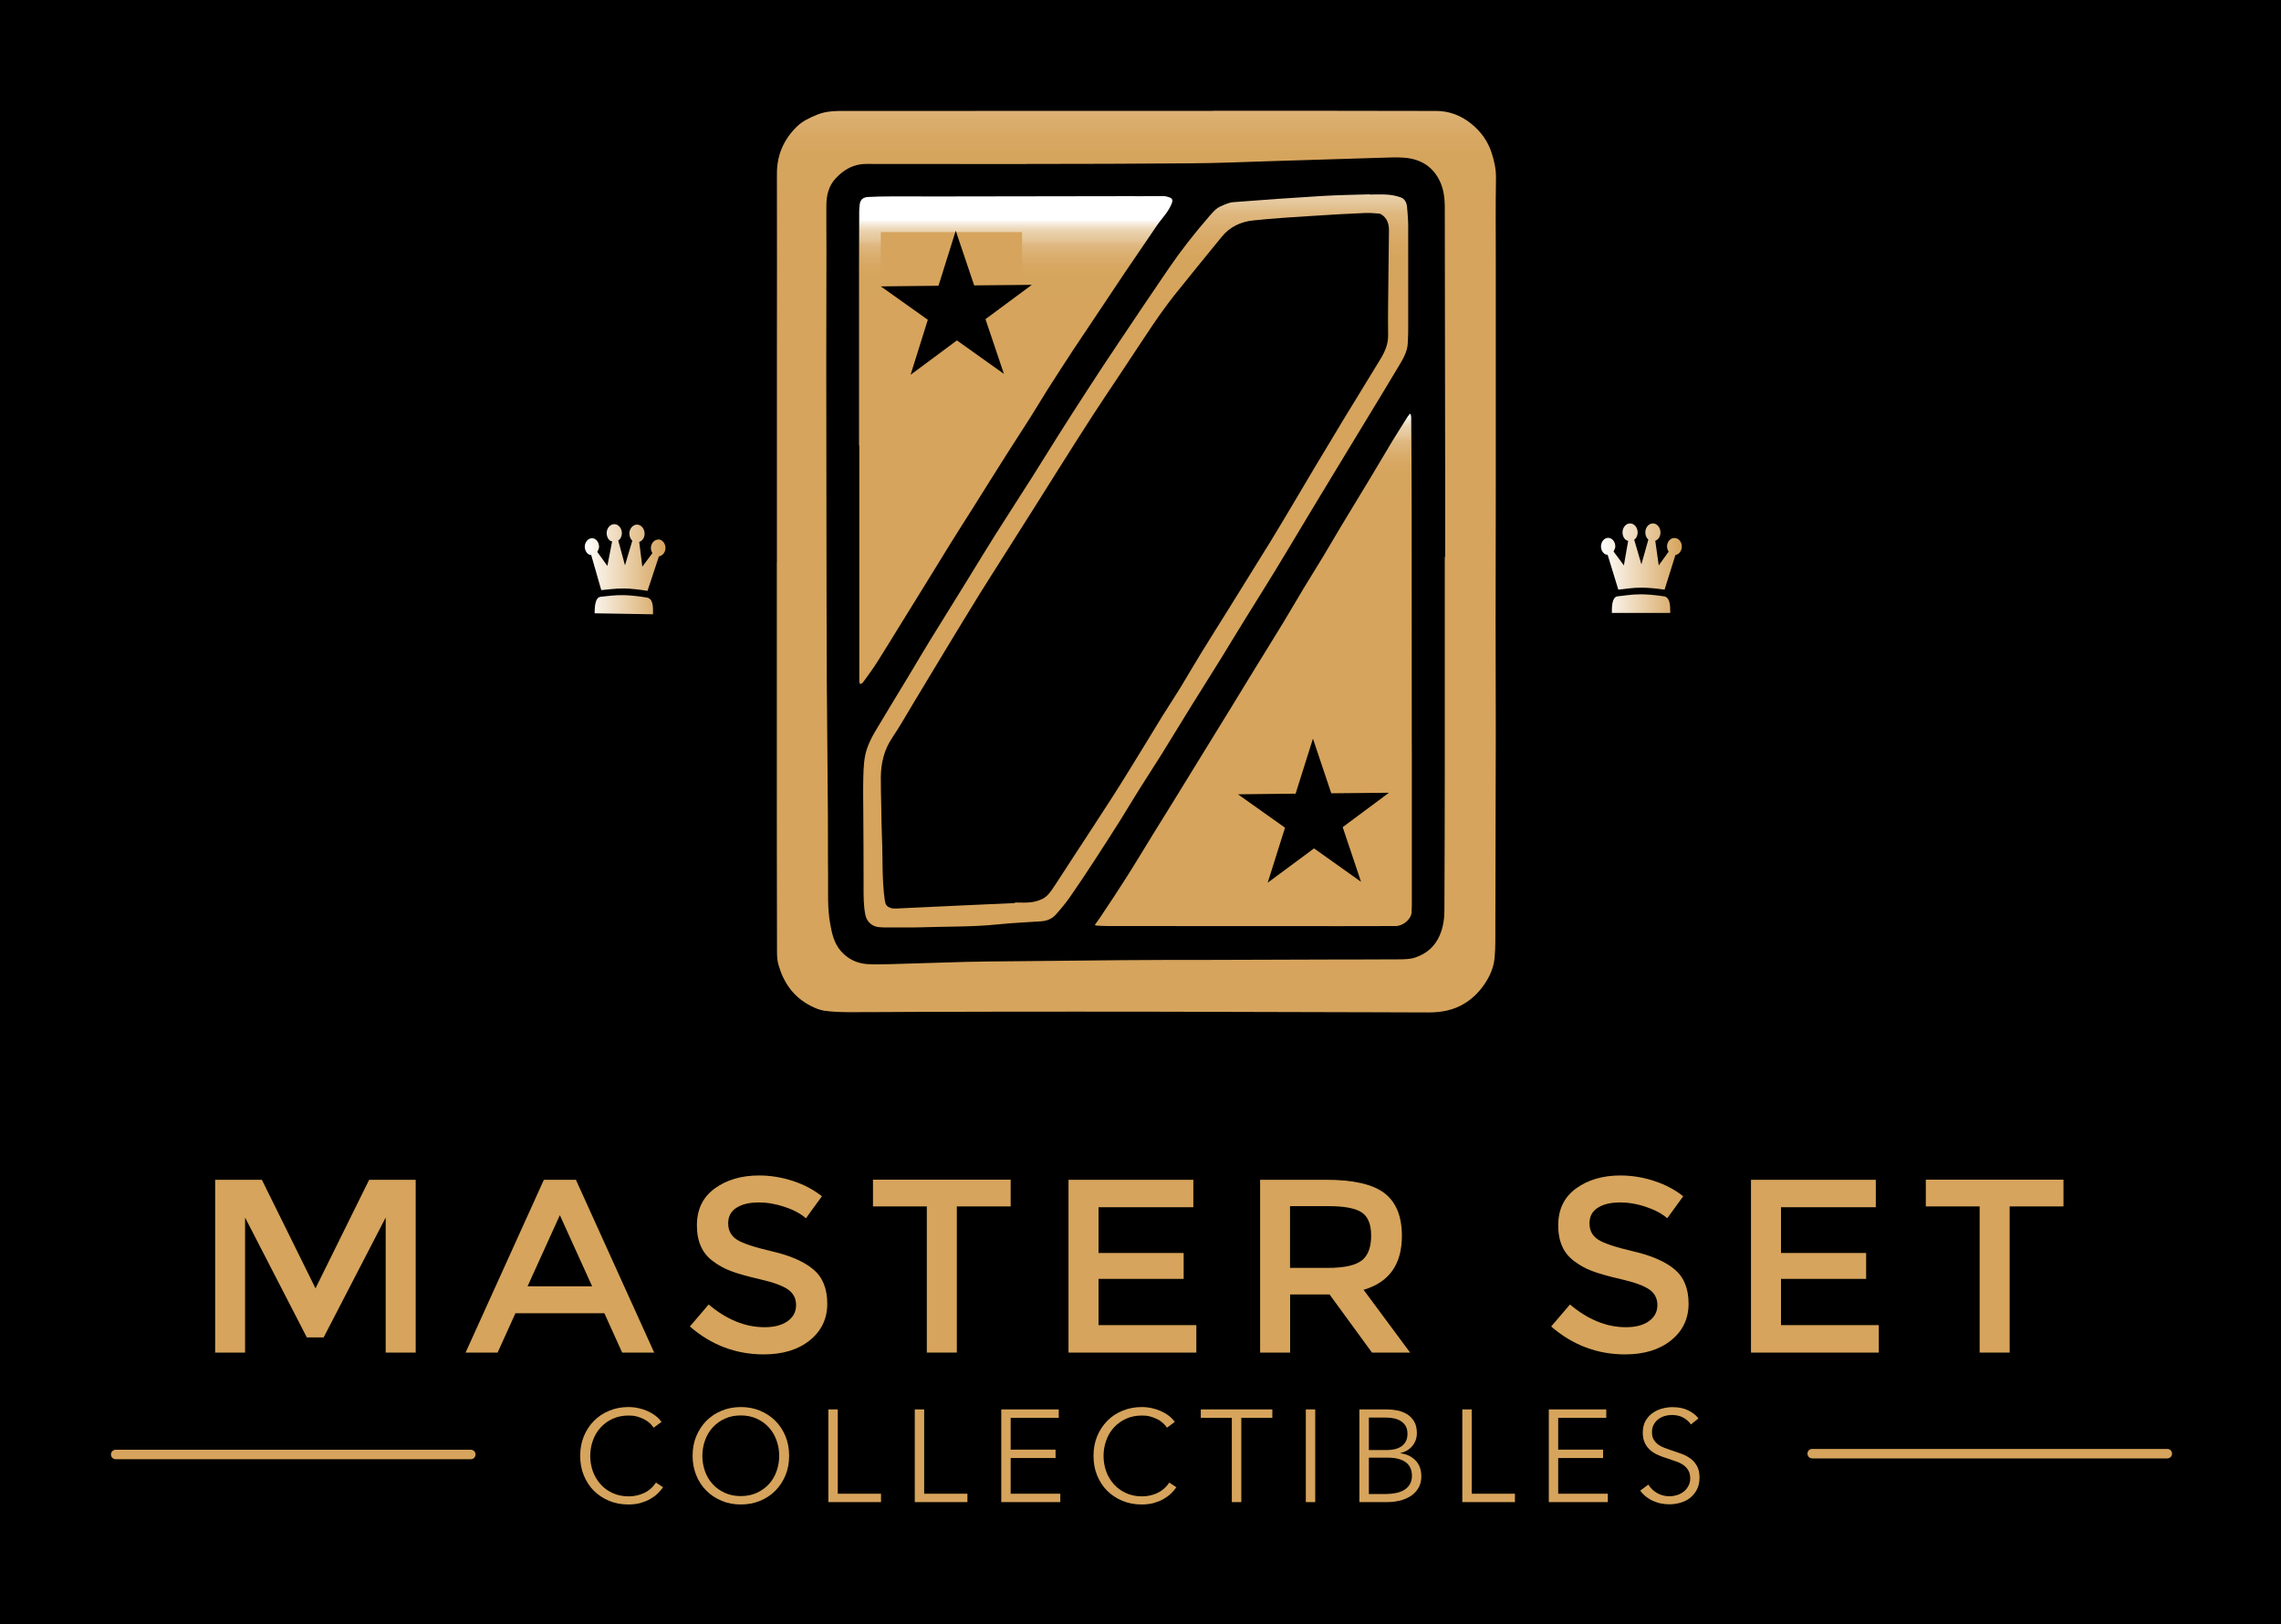 <?xml version="1.0" encoding="UTF-8"?>
<svg xmlns="http://www.w3.org/2000/svg" xmlns:xlink="http://www.w3.org/1999/xlink" id="a" width="250" height="178.04" viewBox="0 0 250 178.04">
  <defs>
    <linearGradient id="f" x1="170.85" y1="113.85" x2="179.7" y2="113.85" gradientTransform="translate(4.6 176.11) scale(1 -1)" gradientUnits="userSpaceOnUse">
      <stop offset="0" stop-color="#fff"></stop>
      <stop offset="1" stop-color="#d6a45c"></stop>
    </linearGradient>
    <linearGradient id="i" x1="52.97" y1="113.73" x2="61.82" y2="113.73" gradientTransform="translate(11.1 176.11) scale(1 -1)" gradientUnits="userSpaceOnUse">
      <stop offset="0" stop-color="#fff"></stop>
      <stop offset="1" stop-color="#d6a45c"></stop>
    </linearGradient>
    <clipPath id="q">
      <rect x="79.9" y="6.55" width="89.8" height="110.48" fill="none"></rect>
    </clipPath>
    <clipPath id="r">
      <path d="M112.59,17.97c6,0,11.99-.02,17.99-.07,2.83-.02,5.66-.14,8.49-.23,4.1-.12,8.2-.26,12.31-.38.82-.02,1.64-.07,2.45-.01,1.69.11,3.06.83,3.88,2.38.51.96.64,2.01.64,3.09.01,9.59.03,19.18.04,28.76,0,3.18,0,6.35,0,9.53h-.04c0,7.64,0,15.29,0,22.93,0,5.27-.02,10.55-.04,15.82,0,.93-.14,1.83-.5,2.69-.51,1.22-1.41,2.03-2.67,2.46-.62.21-1.24.2-1.87.21-2.55.02-5.11.01-7.66.02-4.16.01-8.31.02-12.47.04-3.39,0-6.78,0-10.18.03-4.05.03-8.1.08-12.16.12-1.67.02-3.35.02-5.03.07-2.66.07-5.31.17-7.96.24-.93.02-1.87.06-2.79,0-1.13-.09-2.1-.56-2.86-1.43-.75-.86-.98-1.92-1.17-2.99-.32-1.75-.21-3.52-.23-5.29-.03-2.17,0-4.34-.02-6.52-.03-4.9-.09-9.8-.12-14.71-.03-5.66-.03-11.31-.04-16.97-.01-5.98-.02-11.96-.02-17.93,0-4.13.02-8.25.02-12.38,0-1.62-.02-3.25-.01-4.87,0-1.13.23-2.2,1.05-3.06.89-.95,1.96-1.55,3.29-1.55,4.87,0,9.74.01,14.61.01,1.02,0,2.03,0,3.05,0M132.91,12.15c-13.22,0-26.44,0-39.65.01-.16,0-.32,0-.48,0-1.09,0-2.18-.02-3.22.41-.81.33-1.6.7-2.23,1.31-1.44,1.42-2.19,3.12-2.18,5.19.02,6.55,0,13.1,0,19.64v22.93h-.01v19.67c0,7.64,0,15.29.02,22.93,0,.49.02,1.01.15,1.47.55,1.96,1.63,3.54,3.47,4.5.49.26,1.03.49,1.56.57.89.13,1.79.15,2.69.16,2.44,0,4.88-.02,7.32-.03,2.68-.01,5.36-.02,8.04-.02,6.32,0,12.64-.02,18.96,0,7.7.01,15.41.04,23.11.06,2.04,0,4.07.02,6.11.02,1.43,0,2.79-.25,4.02-1.03.96-.61,1.72-1.42,2.31-2.38.49-.79.82-1.64.91-2.58.05-.59.08-1.18.08-1.76.02-7.61.04-15.23.05-22.84,0-4.08-.02-8.17-.02-12.26,0-4.9.02-9.81.02-14.71,0-8.3,0-16.59,0-24.89,0-3-.03-6,.02-9,.02-1-.2-1.92-.5-2.84-.42-1.26-1.18-2.28-2.2-3.11-1.11-.9-2.39-1.4-3.82-1.41-7.78-.02-15.55-.02-23.33-.02h-1.19,0Z" fill="none"></path>
    </clipPath>
    <linearGradient id="s" x1="675.64" y1="-503.93" x2="675.9" y2="-503.93" gradientTransform="translate(192593.05 258160) rotate(-90) scale(381.94)" gradientUnits="userSpaceOnUse">
      <stop offset="0" stop-color="#d6a45c"></stop>
      <stop offset=".81" stop-color="#d6a45c"></stop>
      <stop offset=".89" stop-color="#d6a55d"></stop>
      <stop offset=".91" stop-color="#d8a864"></stop>
      <stop offset=".93" stop-color="#dbaf70"></stop>
      <stop offset=".95" stop-color="#dfb881"></stop>
      <stop offset=".96" stop-color="#e4c597"></stop>
      <stop offset=".98" stop-color="#ebd4b2"></stop>
      <stop offset=".99" stop-color="#f3e6d2"></stop>
      <stop offset="1" stop-color="#fdfaf7"></stop>
      <stop offset="1" stop-color="#fff"></stop>
    </linearGradient>
    <clipPath id="t">
      <path d="M139.07,91.35c-.14-3.36,2.12-6.25,5.95-6.35,2.97.02,5.67,2.25,5.85,5.44.19,3.56-2.32,6.14-5.79,6.31-.09,0-.18,0-.27,0-2.9,0-5.6-2.24-5.73-5.41M154.34,45.57c-.58.93-1.17,1.85-1.74,2.78-.8,1.33-1.58,2.66-2.38,3.99-1.09,1.8-2.19,3.6-3.27,5.4-.65,1.09-1.29,2.19-1.94,3.27-.7,1.16-1.42,2.3-2.12,3.46-.74,1.23-1.46,2.47-2.2,3.7-1.09,1.79-2.2,3.57-3.3,5.36-.81,1.32-1.61,2.64-2.42,3.96-1.11,1.8-2.22,3.61-3.33,5.41-1.04,1.7-2.09,3.4-3.13,5.09-.69,1.13-1.4,2.24-2.09,3.37-1,1.62-1.97,3.25-2.99,4.85-.91,1.44-1.86,2.85-2.8,4.27-.2.3-.42.59-.64.91.08.03.13.06.19.06.4.02.8.05,1.21.05,8.55,0,17.11.01,25.66.01,1.98,0,3.95,0,5.93-.01.8,0,1.7-.78,1.73-1.49.03-.74.06-1.49.06-2.23,0-3.75-.01-7.51-.02-11.26,0-2.02-.02-4.03-.02-6.05,0-8.29,0-16.59-.01-24.88,0-3.29-.03-6.58-.05-9.87,0-.1-.04-.21-.06-.31-.04-.02-.08-.05-.12-.07-.03.07-.06.15-.11.22h0Z" fill="none"></path>
    </clipPath>
    <linearGradient id="u" x1="676.6" y1="-505.54" x2="676.86" y2="-505.54" gradientTransform="translate(109906.62 147012.64) rotate(-90) scale(217.13)" gradientUnits="userSpaceOnUse">
      <stop offset="0" stop-color="#d6a45c"></stop>
      <stop offset=".81" stop-color="#d6a45c"></stop>
      <stop offset=".89" stop-color="#d6a55d"></stop>
      <stop offset=".91" stop-color="#d8a864"></stop>
      <stop offset=".93" stop-color="#dbaf70"></stop>
      <stop offset=".95" stop-color="#dfb881"></stop>
      <stop offset=".96" stop-color="#e4c597"></stop>
      <stop offset=".98" stop-color="#ebd4b2"></stop>
      <stop offset=".99" stop-color="#f3e6d2"></stop>
      <stop offset="1" stop-color="#fdfaf7"></stop>
      <stop offset="1" stop-color="#fff"></stop>
    </linearGradient>
    <clipPath id="v">
      <path d="M98.47,32.8c0-3.15,2.35-5.73,5.64-5.85,3.58-.14,5.92,2.35,6.04,5.5.13,3.44-2.34,6.04-5.33,6.23-.14,0-.28.01-.42.01-3.46,0-5.88-2.76-5.92-5.89M124.44,21.5c-6.59.01-13.18.02-19.76.03-1.22,0-2.45,0-3.67,0-1.18,0-2.35-.01-3.52,0-.78,0-1.57.02-2.35.06-.61.04-.89.34-.93.95-.02.21-.04.41-.04.62-.01,2.17-.02,4.34-.02,6.52,0,6.38,0,12.76,0,19.15h.03c0,8.61,0,17.21,0,25.82,0,.11.05.23.08.34.11-.06.25-.1.32-.19.51-.71,1.04-1.41,1.51-2.15.93-1.46,1.83-2.95,2.74-4.42.95-1.55,1.91-3.09,2.87-4.64.82-1.33,1.63-2.66,2.45-3.98.8-1.29,1.62-2.57,2.43-3.85,1.26-2,2.51-4.01,3.78-6.01.83-1.32,1.7-2.62,2.53-3.94.64-1.01,1.25-2.04,1.89-3.06.95-1.49,1.91-2.97,2.88-4.45.94-1.42,1.9-2.83,2.84-4.25.92-1.38,1.84-2.77,2.77-4.15,1.15-1.7,2.32-3.39,3.47-5.1.57-.85,1.33-1.55,1.7-2.54.11-.3.05-.49-.18-.59-.26-.11-.55-.18-.83-.18-.18,0-.35,0-.53,0-.82,0-1.63.02-2.45.02h0Z" fill="none"></path>
    </clipPath>
    <linearGradient id="w" x1="676.35" y1="-505.36" x2="676.61" y2="-505.36" gradientTransform="translate(104575.52 139885.53) rotate(-90) scale(206.71)" gradientUnits="userSpaceOnUse">
      <stop offset="0" stop-color="#d6a45c"></stop>
      <stop offset=".81" stop-color="#d6a45c"></stop>
      <stop offset=".89" stop-color="#d6a55d"></stop>
      <stop offset=".91" stop-color="#d8a864"></stop>
      <stop offset=".93" stop-color="#dbaf70"></stop>
      <stop offset=".95" stop-color="#dfb881"></stop>
      <stop offset=".96" stop-color="#e4c597"></stop>
      <stop offset=".98" stop-color="#ebd4b2"></stop>
      <stop offset=".99" stop-color="#f3e6d2"></stop>
      <stop offset="1" stop-color="#fdfaf7"></stop>
      <stop offset="1" stop-color="#fff"></stop>
    </linearGradient>
    <clipPath id="x">
      <path d="M97.6,99.5c-.4-.11-.56-.37-.62-.78-.34-2.35-.21-4.72-.32-7.08-.05-1.06-.05-2.13-.07-3.19-.02-1.1-.06-2.19-.05-3.28.02-1.55.36-2.99,1.25-4.31.83-1.23,1.56-2.53,2.33-3.81,1.21-2,2.41-4,3.62-6,1.21-2,2.42-3.99,3.65-5.98.88-1.42,1.79-2.83,2.68-4.24,1.07-1.69,2.15-3.38,3.22-5.08,1.01-1.6,2.01-3.2,3.02-4.8,1.16-1.83,2.32-3.67,3.5-5.49,1.07-1.65,2.17-3.27,3.26-4.91,1.1-1.65,2.18-3.32,3.29-4.96.75-1.1,1.53-2.19,2.35-3.23,1.71-2.15,3.46-4.27,5.19-6.4.89-1.1,2.1-1.66,3.46-1.8,2.18-.23,4.36-.36,6.55-.5,1.88-.13,3.75-.23,5.63-.31.53-.02,1.07.01,1.61.06.16.01.33.14.46.25.51.44.63,1.04.62,1.68-.02,1.68-.04,3.37-.06,5.05-.02,2.12-.06,4.24-.03,6.36.01,1.03-.39,1.88-.91,2.72-1.35,2.2-2.7,4.4-4.04,6.61-1.06,1.75-2.11,3.51-3.16,5.26-.76,1.27-1.51,2.54-2.26,3.81-.85,1.43-1.7,2.86-2.57,4.28-1.51,2.45-3.04,4.9-4.56,7.35-1,1.6-2.01,3.2-3,4.81-.76,1.23-1.48,2.49-2.23,3.72-.65,1.06-1.33,2.09-1.99,3.14-.71,1.14-1.39,2.3-2.1,3.44-1.13,1.84-2.25,3.68-3.42,5.5-1.42,2.22-2.87,4.41-4.31,6.62-.66,1.01-1.31,2.03-1.98,3.04-.37.55-.73,1.16-1.35,1.47-.41.2-.87.33-1.32.38-.56.06-1.14.02-1.7.02v.06c-1.93.09-3.86.17-5.79.26-2.41.11-4.83.23-7.24.34-.04,0-.07,0-.11,0-.17,0-.34-.02-.5-.06M150.14,21.3c-1.8.05-3.6.08-5.39.19-3.2.19-6.39.42-9.59.67-.47.04-.93.26-1.37.45-.6.27-.99.8-1.41,1.28-1.52,1.76-2.96,3.59-4.27,5.51-1.94,2.84-3.86,5.69-5.77,8.55-1.09,1.62-2.16,3.25-3.22,4.89-1.07,1.64-2.13,3.3-3.18,4.96-.95,1.5-1.88,3.02-2.83,4.52-1.37,2.16-2.77,4.31-4.14,6.48-.93,1.47-1.82,2.96-2.73,4.43-1.45,2.34-2.9,4.67-4.34,7.01-.78,1.27-1.54,2.57-2.31,3.85-1.23,2.04-2.48,4.07-3.7,6.13-.34.58-.64,1.19-.86,1.82-.35,1.01-.38,2.09-.41,3.15-.03,1.32-.01,2.65,0,3.97.01,2.69.04,5.38.03,8.06,0,1.03-.01,2.06.2,3.08.15.73.75,1.27,1.5,1.32.4.03.81.05,1.21.05,1.1,0,2.19,0,3.29-.03,2.87-.1,5.75-.03,8.61-.33,1.55-.16,3.11-.22,4.67-.33.62-.04,1.18-.28,1.59-.74.53-.59,1.04-1.2,1.5-1.85.93-1.33,1.82-2.68,2.71-4.04.97-1.49,1.93-2.98,2.88-4.49.7-1.12,1.37-2.26,2.08-3.38.79-1.27,1.62-2.52,2.41-3.79,1.11-1.79,2.2-3.59,3.31-5.38,1.1-1.77,2.22-3.53,3.32-5.31.85-1.38,1.68-2.77,2.54-4.15,1.08-1.75,2.18-3.48,3.25-5.24,1.32-2.16,2.61-4.34,3.91-6.5,1.03-1.72,2.07-3.43,3.11-5.14.91-1.51,1.83-3.02,2.75-4.53,1.29-2.13,2.59-4.25,3.86-6.39.44-.74.89-1.5.94-2.4.03-.61.06-1.22.06-1.83,0-1.77,0-3.54,0-5.31h.01c0-1.72.02-3.43,0-5.15-.01-.91-.06-1.81-.15-2.71-.04-.43-.25-.87-.7-1.02-.43-.15-.9-.25-1.35-.29-.34-.03-.69-.03-1.03-.03-.31,0-.63,0-.95.02h0Z" fill="none"></path>
    </clipPath>
    <linearGradient id="y" x1="675.88" y1="-504.37" x2="676.14" y2="-504.37" gradientTransform="translate(156764.87 210008.48) rotate(-90) scale(310.57)" gradientUnits="userSpaceOnUse">
      <stop offset="0" stop-color="#d6a45c"></stop>
      <stop offset=".81" stop-color="#d6a45c"></stop>
      <stop offset=".89" stop-color="#d6a55d"></stop>
      <stop offset=".91" stop-color="#d8a864"></stop>
      <stop offset=".93" stop-color="#dbaf70"></stop>
      <stop offset=".95" stop-color="#dfb881"></stop>
      <stop offset=".96" stop-color="#e4c597"></stop>
      <stop offset=".98" stop-color="#ebd4b2"></stop>
      <stop offset=".99" stop-color="#f3e6d2"></stop>
      <stop offset="1" stop-color="#fdfaf7"></stop>
      <stop offset="1" stop-color="#fff"></stop>
    </linearGradient>
    <clipPath id="z">
      <rect x="79.9" y="6.55" width="89.8" height="110.48" fill="none"></rect>
    </clipPath>
  </defs>
  <g id="b">
    <g id="c">
      <rect width="250" height="178.04"></rect>
    </g>
  </g>
  <g id="d">
    <g id="e">
      <path d="M182.37,65.36c-.93-.14-1.86-.22-2.54-.22-1.07,0-1.85.16-2.53.22-.65.06-.64,1.23-.64,1.82h6.4c0-.73.01-1.71-.69-1.82h0ZM183.49,58.97c-.43,0-.78.43-.78.92,0,.23.08.44.18.57l-1.09,1.51-.38-2.7c.34-.13.57-.44.57-.91,0-.55-.38-.99-.83-.99s-.83.44-.83.99c0,.31.12.6.33.79l-.75,2.67h-.02l-.78-2.67c.25-.14.38-.49.38-.79,0-.55-.38-.99-.83-.99s-.83.44-.83.99c0,.49.31.9.62.91l-.47,2.7-1.13-1.52c.15-.29.19-.42.19-.56,0-.51-.35-.94-.78-.94s-.79.43-.79.94.34.92.73.92l1.17,3.82c.68-.06,1.46-.22,2.53-.22.67,0,1.6.08,2.54.22l1.19-3.8c.4-.06.7-.45.7-.94s-.36-.92-.79-.92h0Z" fill="url(#f)"></path>
    </g>
  </g>
  <g id="g">
    <g id="h">
      <path d="M70.91,65.5c-.93-.16-1.85-.25-2.54-.27-1.07-.02-1.85.12-2.53.18-.65.05-.66,1.22-.67,1.81l6.4.11c.01-.73.04-1.71-.66-1.83h0ZM72.14,59.14c-.43,0-.79.42-.8.91,0,.23.07.44.17.57l-1.11,1.49-.34-2.71c.34-.12.58-.43.59-.9,0-.54-.37-.99-.82-1-.46,0-.84.43-.85.97,0,.31.11.6.32.8l-.79,2.66h-.02l-.73-2.69c.26-.14.39-.49.4-.79,0-.54-.37-.99-.82-1-.46,0-.84.43-.85.97,0,.49.29.9.6.92l-.52,2.69-1.11-1.54c.16-.28.19-.41.2-.55,0-.51-.34-.94-.76-.95-.43,0-.8.41-.81.92,0,.49.33.93.71.93l1.1,3.84c.68-.05,1.47-.19,2.53-.18.67.01,1.6.11,2.54.26l1.25-3.78c.4-.06.71-.44.72-.92,0-.49-.35-.93-.78-.94h0Z" fill="url(#i)"></path>
    </g>
  </g>
  <g id="j">
    <path d="M26.87,148.25h-3.29v-18.94h5.12l5.88,11.9,5.88-11.9h5.1v18.94h-3.29v-14.8l-6.8,13.14h-1.84l-6.77-13.14v14.8h0Z" fill="#d6a45c"></path>
    <path d="M56.49,143.94l-1.95,4.31h-3.51l8.58-18.94h3.51l8.58,18.94h-3.51l-1.95-4.31h-9.75,0ZM64.9,140.99l-3.54-7.8-3.54,7.8h7.07Z" fill="#d6a45c"></path>
    <path d="M83.08,131.8c-.96,0-1.74.19-2.35.57s-.92.95-.92,1.72.31,1.35.92,1.76,1.92.85,3.91,1.31,3.5,1.13,4.51,1.98c1.01.85,1.52,2.1,1.52,3.75s-.64,2.99-1.92,4.02c-1.28,1.03-2.96,1.54-5.04,1.54-3.04,0-5.75-1.02-8.1-3.06l2.06-2.41c1.97,1.66,4.01,2.49,6.13,2.49,1.06,0,1.9-.22,2.52-.66.62-.44.93-1.03.93-1.76s-.29-1.3-.88-1.71c-.58-.41-1.59-.78-3.02-1.11-1.43-.33-2.52-.64-3.26-.92s-1.4-.65-1.98-1.1c-1.15-.85-1.73-2.15-1.73-3.9s.65-3.1,1.96-4.05c1.31-.95,2.93-1.42,4.86-1.42,1.24,0,2.48.2,3.7.6s2.28.96,3.18,1.68l-1.75,2.41c-.58-.51-1.35-.92-2.34-1.25s-1.95-.49-2.91-.49h0Z" fill="#d6a45c"></path>
    <path d="M104.87,132.23v16.02h-3.29v-16.02h-5.9v-2.93h15.09v2.93h-5.9,0Z" fill="#d6a45c"></path>
    <path d="M130.79,129.31v3.01h-10.39v5.01h9.33v2.84h-9.33v5.07h10.72v3.01h-14.01v-18.94h13.67,0Z" fill="#d6a45c"></path>
    <path d="M153.65,135.46c0,3.12-1.4,5.09-4.2,5.91l5.1,6.88h-4.18l-4.65-6.37h-4.32v6.37h-3.29v-18.94h7.24c2.97,0,5.1.49,6.38,1.46,1.28.98,1.92,2.54,1.92,4.69h0ZM149.28,138.14c.67-.56,1-1.46,1-2.7s-.34-2.09-1.03-2.55c-.69-.46-1.91-.69-3.68-.69h-4.18v6.77h4.09c1.86,0,3.12-.28,3.79-.84h0Z" fill="#d6a45c"></path>
    <path d="M177.48,131.8c-.96,0-1.74.19-2.35.57s-.92.95-.92,1.72.31,1.35.92,1.76,1.92.85,3.91,1.31c2,.47,3.5,1.13,4.51,1.98,1.01.85,1.52,2.1,1.52,3.75s-.64,2.99-1.92,4.02c-1.28,1.03-2.96,1.54-5.04,1.54-3.04,0-5.75-1.02-8.1-3.06l2.06-2.41c1.97,1.66,4.01,2.49,6.13,2.49,1.06,0,1.9-.22,2.52-.66.62-.44.93-1.03.93-1.76s-.29-1.3-.88-1.71-1.59-.78-3.02-1.11c-1.43-.33-2.52-.64-3.26-.92s-1.4-.65-1.98-1.1c-1.15-.85-1.73-2.15-1.73-3.9s.65-3.1,1.96-4.05c1.31-.95,2.93-1.42,4.86-1.42,1.24,0,2.48.2,3.7.6s2.28.96,3.18,1.68l-1.75,2.41c-.58-.51-1.35-.92-2.34-1.25-.98-.33-1.95-.49-2.91-.49h0Z" fill="#d6a45c"></path>
    <path d="M205.59,129.31v3.01h-10.39v5.01h9.33v2.84h-9.33v5.07h10.72v3.01h-14.01v-18.94h13.67,0Z" fill="#d6a45c"></path>
    <path d="M220.26,132.23v16.02h-3.29v-16.02h-5.9v-2.93h15.09v2.93h-5.9Z" fill="#d6a45c"></path>
  </g>
  <g id="k">
    <path d="M72.68,162.99c-.17.26-.38.5-.62.73s-.53.43-.85.61c-.32.18-.67.31-1.06.42-.39.1-.81.15-1.27.15-.77,0-1.47-.13-2.12-.4s-1.21-.64-1.68-1.11c-.47-.47-.83-1.04-1.1-1.69s-.39-1.36-.39-2.14.13-1.49.4-2.14c.27-.65.64-1.21,1.11-1.69.47-.47,1.03-.85,1.68-1.11.65-.27,1.35-.4,2.1-.4.37,0,.74.04,1.1.12s.7.19,1.01.33.6.31.86.51c.26.2.47.42.65.67l-.86.63c-.11-.16-.25-.33-.42-.49-.18-.16-.39-.31-.62-.43-.24-.12-.5-.22-.78-.3s-.59-.11-.91-.11c-.66,0-1.25.12-1.77.36s-.96.56-1.33.97-.64.87-.83,1.41c-.19.53-.29,1.1-.29,1.69s.1,1.15.29,1.69.48,1,.84,1.41c.36.41.81.73,1.33.97s1.11.36,1.76.36c.58,0,1.14-.12,1.66-.36.53-.24.97-.62,1.32-1.15l.8.52h0Z" fill="#d6a45c"></path>
    <path d="M86.49,159.56c0,.78-.13,1.49-.4,2.14s-.64,1.21-1.11,1.69c-.47.47-1.03.85-1.68,1.11-.65.27-1.35.4-2.1.4s-1.46-.13-2.1-.4-1.21-.64-1.68-1.11c-.47-.47-.85-1.04-1.11-1.69s-.4-1.36-.4-2.14.13-1.49.4-2.14c.27-.65.64-1.21,1.11-1.69.47-.47,1.03-.85,1.68-1.11.65-.27,1.35-.4,2.1-.4s1.46.13,2.1.4,1.21.64,1.68,1.11c.47.47.84,1.04,1.11,1.69.27.65.4,1.36.4,2.14ZM85.4,159.57c0-.59-.1-1.16-.29-1.69-.19-.54-.47-1.01-.83-1.41-.36-.41-.81-.73-1.33-.97-.52-.24-1.11-.36-1.76-.36s-1.24.12-1.76.36-.96.56-1.33.97-.64.88-.83,1.41-.29,1.1-.29,1.69.1,1.16.29,1.69c.19.54.47,1,.83,1.4.36.4.81.72,1.33.96s1.11.36,1.76.36,1.24-.12,1.76-.36.96-.56,1.33-.96.64-.87.83-1.4c.19-.54.29-1.1.29-1.69Z" fill="#d6a45c"></path>
    <path d="M91.83,163.72h4.73v.92h-5.77v-10.16h1.03v9.24h0Z" fill="#d6a45c"></path>
    <path d="M101.3,163.72h4.73v.92h-5.77v-10.16h1.03v9.24h0Z" fill="#d6a45c"></path>
    <path d="M110.77,163.72h5.44v.92h-6.47v-10.16h6.3v.92h-5.27v3.49h4.92v.92h-4.92v3.92h0Z" fill="#d6a45c"></path>
    <path d="M128.94,162.99c-.17.26-.38.5-.62.73s-.53.43-.85.61-.67.31-1.06.42c-.39.1-.81.15-1.27.15-.77,0-1.47-.13-2.12-.4-.65-.27-1.21-.64-1.68-1.11-.47-.47-.83-1.04-1.1-1.69s-.39-1.36-.39-2.14.13-1.49.4-2.14c.27-.65.64-1.21,1.11-1.69s1.03-.85,1.68-1.11c.65-.27,1.35-.4,2.1-.4.37,0,.74.04,1.1.12s.7.19,1.01.33.6.31.86.51c.26.2.47.42.65.67l-.86.63c-.11-.16-.25-.33-.42-.49-.18-.16-.38-.31-.62-.43-.24-.12-.5-.22-.78-.3s-.59-.11-.91-.11c-.66,0-1.25.12-1.77.36s-.96.56-1.33.97-.64.87-.83,1.41c-.19.53-.29,1.1-.29,1.69s.1,1.15.29,1.69.48,1,.84,1.41c.36.41.81.73,1.33.97s1.11.36,1.76.36c.58,0,1.14-.12,1.66-.36s.97-.62,1.32-1.15l.8.52h0Z" fill="#d6a45c"></path>
    <path d="M136.04,164.64h-1.03v-9.24h-3.4v-.92h7.84v.92h-3.4v9.24Z" fill="#d6a45c"></path>
    <path d="M144.15,164.64h-1.03v-10.16h1.03v10.16Z" fill="#d6a45c"></path>
    <path d="M148.99,154.48h3.03c.38,0,.77.04,1.16.12.39.08.74.22,1.06.42.31.2.57.46.76.8.2.34.29.76.29,1.26,0,.54-.16,1-.49,1.4-.33.4-.77.66-1.31.78v.03c.66.08,1.21.33,1.64.77.43.43.65,1.03.65,1.77,0,.42-.09.81-.26,1.15-.18.35-.43.65-.75.89-.33.24-.72.43-1.19.57-.47.13-.99.2-1.58.2h-3.01v-10.16h0ZM150.03,158.93h2.08c.25,0,.5-.03.75-.09s.49-.15.7-.29.38-.32.51-.55.19-.51.19-.85-.06-.6-.19-.83c-.13-.22-.3-.41-.52-.55-.22-.14-.48-.25-.78-.31-.3-.06-.61-.09-.95-.09h-1.79v3.56h0ZM150.03,163.75h1.92c.37,0,.73-.04,1.07-.11.34-.07.64-.19.89-.34s.46-.36.61-.62c.15-.25.23-.56.23-.91,0-.67-.23-1.17-.68-1.5-.45-.33-1.1-.5-1.93-.5h-2.11v3.98h0Z" fill="#d6a45c"></path>
    <path d="M161.31,163.72h4.73v.92h-5.77v-10.16h1.03v9.24h0Z" fill="#d6a45c"></path>
    <path d="M170.78,163.72h5.44v.92h-6.47v-10.16h6.3v.92h-5.27v3.49h4.92v.92h-4.92v3.92h0Z" fill="#d6a45c"></path>
    <path d="M185.32,156.11c-.22-.31-.5-.55-.85-.74s-.76-.28-1.25-.28c-.25,0-.5.04-.76.11-.26.08-.49.19-.7.35-.21.16-.38.36-.51.59-.13.24-.19.52-.19.85s.06.59.19.8.29.39.49.54c.21.15.44.27.7.37.26.1.54.19.82.29.35.11.71.24,1.07.37s.68.31.97.52c.29.22.52.49.7.82.18.33.27.75.27,1.26s-.1.94-.29,1.31-.45.67-.75.91c-.31.24-.66.42-1.06.53-.4.11-.8.17-1.2.17-.31,0-.61-.03-.92-.09s-.6-.16-.87-.28c-.28-.12-.54-.28-.78-.47s-.45-.41-.63-.66l.89-.66c.22.36.53.67.93.91.4.24.86.37,1.4.37.26,0,.52-.04.79-.12.27-.08.51-.21.73-.37.22-.17.39-.37.53-.62.14-.24.21-.53.21-.85,0-.35-.07-.65-.21-.88-.14-.23-.32-.43-.55-.59-.23-.16-.49-.29-.79-.39-.3-.1-.61-.21-.93-.32-.34-.1-.66-.22-.99-.36s-.62-.31-.87-.52c-.26-.22-.47-.48-.62-.8-.16-.32-.24-.7-.24-1.16,0-.49.1-.91.29-1.26.2-.35.45-.65.77-.87.32-.23.66-.4,1.05-.5.38-.1.76-.16,1.13-.16.69,0,1.28.12,1.76.37.49.24.86.53,1.1.87l-.82.66h0Z" fill="#d6a45c"></path>
  </g>
  <g id="l">
    <g id="m">
      <path d="M237.54,158.81h-38.92c-.29,0-.52.23-.52.52s.23.52.52.52h38.92c.29,0,.52-.23.52-.52s-.23-.52-.52-.52h0Z" fill="#d6a45c"></path>
    </g>
  </g>
  <g id="n">
    <g id="o">
      <path d="M51.6,158.9H12.68c-.29,0-.52.23-.52.52s.23.52.52.52h38.92c.29,0,.52-.23.52-.52s-.23-.52-.52-.52Z" fill="#d6a45c"></path>
    </g>
  </g>
  <g id="p">
    <g clip-path="url(#q)">
      <g clip-path="url(#r)">
        <rect x="85.14" y="12.14" width="78.83" height="98.84" fill="url(#s)"></rect>
      </g>
      <g clip-path="url(#t)">
        <rect x="119.97" y="45.34" width="34.77" height="56.19" fill="url(#u)"></rect>
      </g>
      <g clip-path="url(#v)">
        <rect x="94.13" y="21.48" width="34.41" height="53.49" fill="url(#w)"></rect>
      </g>
      <g clip-path="url(#x)">
        <rect x="94.57" y="21.28" width="59.77" height="80.37" fill="url(#y)"></rect>
      </g>
      <g clip-path="url(#z)">
        <rect x="96.54" y="25.44" width="15.48" height="15.48" fill="#d6a45c"></rect>
      </g>
      <rect x="137.23" y="83.13" width="15.48" height="15.48" fill="#d6a45c"></rect>
      <polygon points="110.03 40.98 104.88 37.31 99.8 41.08 101.69 35.05 96.54 31.39 102.86 31.32 104.75 25.29 106.77 31.28 113.09 31.22 108.01 34.98 110.03 40.98"></polygon>
      <polygon points="149.17 96.65 144.02 92.99 138.94 96.75 140.84 90.72 135.68 87.06 142 86.99 143.9 80.96 145.91 86.95 152.23 86.89 147.16 90.66 149.17 96.65"></polygon>
    </g>
  </g>
</svg>
